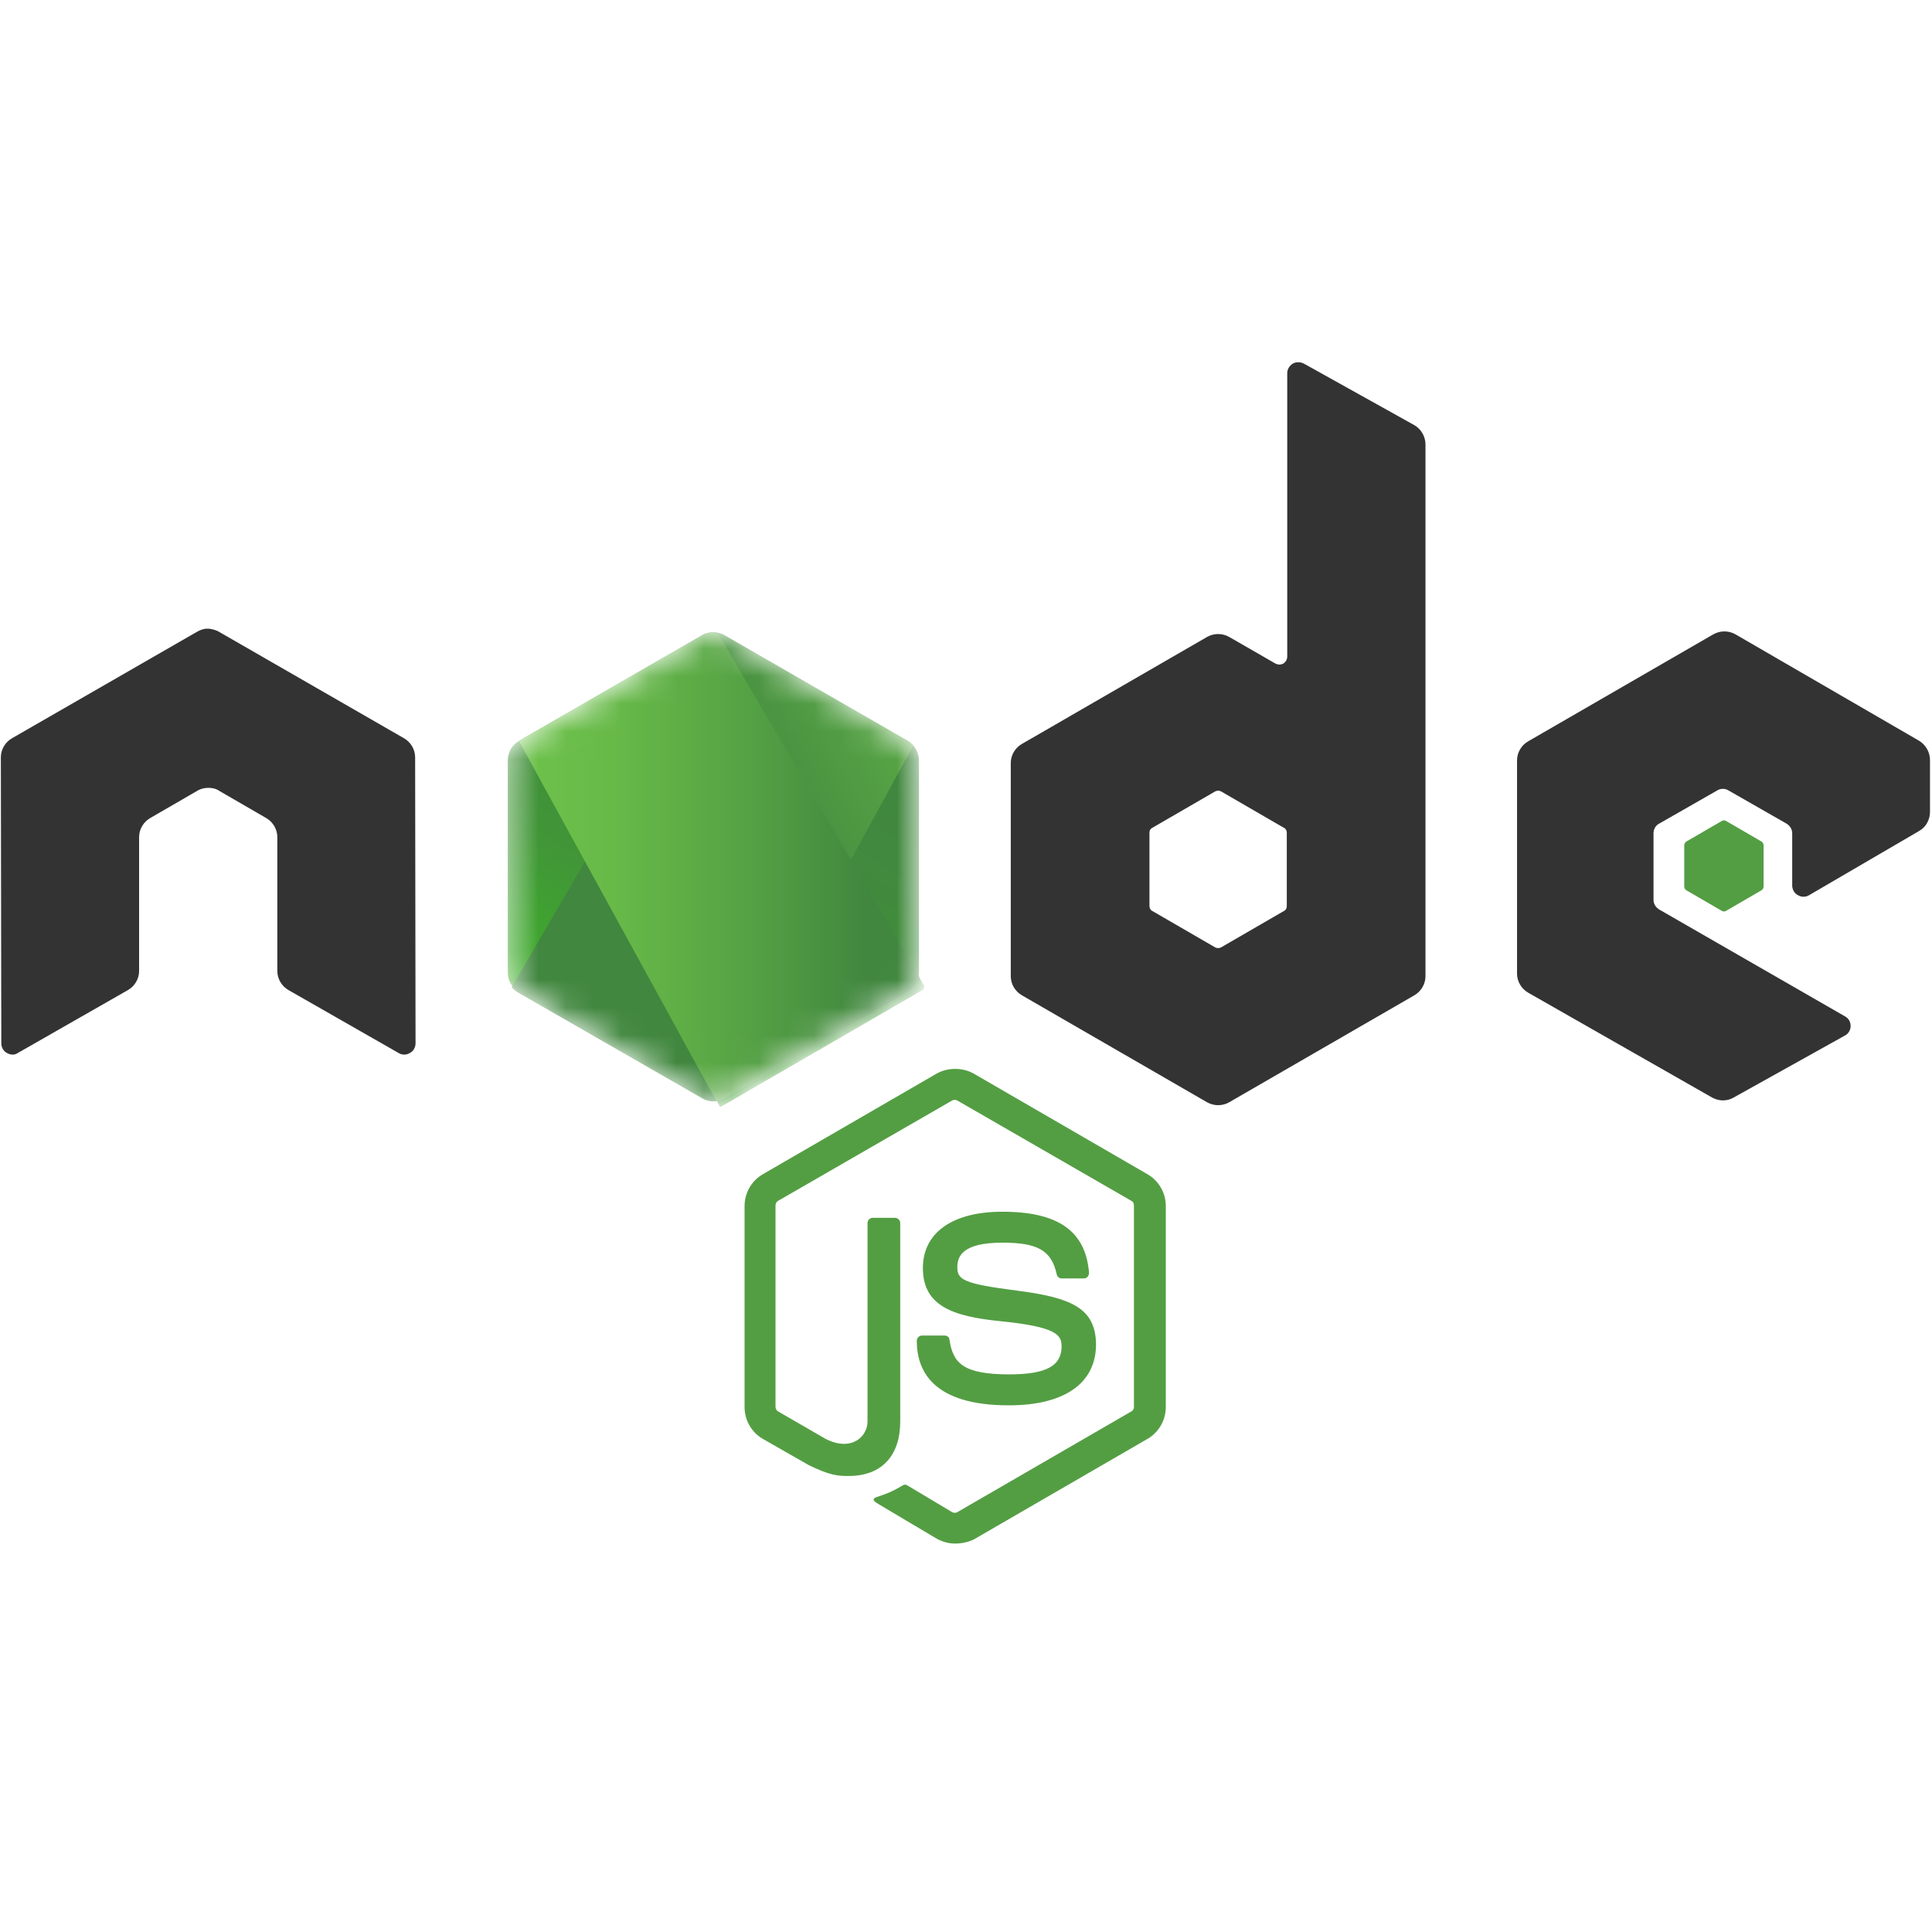 <svg width="70" height="70" viewBox="0 0 70 70" fill="none" xmlns="http://www.w3.org/2000/svg">
<path d="M34.607 55.926C34.371 55.926 34.149 55.863 33.944 55.752L31.843 54.504C31.527 54.33 31.685 54.267 31.779 54.236C32.206 54.093 32.285 54.062 32.727 53.809C32.775 53.777 32.838 53.793 32.885 53.825L34.497 54.788C34.56 54.82 34.639 54.82 34.686 54.788L40.99 51.139C41.054 51.107 41.085 51.044 41.085 50.965V43.682C41.085 43.602 41.054 43.539 40.99 43.508L34.686 39.874C34.623 39.842 34.544 39.842 34.497 39.874L28.193 43.508C28.13 43.539 28.098 43.618 28.098 43.681V50.965C28.098 51.028 28.13 51.107 28.193 51.139L29.915 52.134C30.847 52.608 31.432 52.055 31.432 51.502V44.313C31.432 44.219 31.511 44.124 31.622 44.124H32.427C32.522 44.124 32.617 44.203 32.617 44.313V51.502C32.617 52.75 31.938 53.477 30.753 53.477C30.389 53.477 30.105 53.477 29.299 53.082L27.64 52.134C27.229 51.897 26.977 51.455 26.977 50.981V43.697C26.977 43.223 27.229 42.781 27.64 42.544L33.944 38.894C34.339 38.673 34.876 38.673 35.271 38.894L41.575 42.544C41.986 42.781 42.239 43.223 42.239 43.697V50.981C42.239 51.455 41.986 51.897 41.575 52.134L35.271 55.784C35.066 55.879 34.829 55.926 34.607 55.926ZM36.551 50.918C33.786 50.918 33.217 49.654 33.217 48.579C33.217 48.484 33.296 48.39 33.407 48.39H34.228C34.323 48.39 34.402 48.453 34.402 48.548C34.529 49.385 34.892 49.796 36.567 49.796C37.894 49.796 38.463 49.496 38.463 48.785C38.463 48.374 38.305 48.074 36.235 47.868C34.513 47.694 33.438 47.315 33.438 45.941C33.438 44.661 34.513 43.903 36.314 43.903C38.336 43.903 39.332 44.598 39.458 46.114C39.458 46.162 39.442 46.209 39.411 46.257C39.379 46.288 39.332 46.32 39.284 46.32H38.463C38.384 46.32 38.305 46.257 38.289 46.178C38.099 45.309 37.609 45.024 36.314 45.024C34.86 45.024 34.686 45.53 34.686 45.909C34.686 46.367 34.892 46.51 36.851 46.762C38.794 47.015 39.711 47.379 39.711 48.737C39.695 50.128 38.557 50.918 36.551 50.918Z" fill="#539E43"/>
<path d="M15.041 27.439C15.041 27.155 14.883 26.886 14.63 26.744L7.931 22.889C7.82 22.826 7.694 22.794 7.568 22.778H7.504C7.378 22.778 7.252 22.826 7.141 22.889L0.442 26.744C0.189 26.886 0.031 27.155 0.031 27.439L0.047 37.803C0.047 37.946 0.126 38.088 0.252 38.151C0.379 38.23 0.537 38.23 0.647 38.151L4.629 35.876C4.882 35.734 5.04 35.465 5.04 35.181V30.331C5.04 30.046 5.198 29.777 5.45 29.635L7.141 28.656C7.267 28.577 7.41 28.545 7.552 28.545C7.694 28.545 7.836 28.577 7.947 28.656L9.637 29.635C9.89 29.777 10.048 30.046 10.048 30.331V35.181C10.048 35.465 10.206 35.734 10.459 35.876L14.44 38.151C14.567 38.23 14.725 38.23 14.851 38.151C14.977 38.088 15.056 37.946 15.056 37.803L15.041 27.439ZM47.239 13.172C47.113 13.109 46.955 13.109 46.844 13.172C46.718 13.252 46.639 13.378 46.639 13.52V23.79C46.639 23.884 46.592 23.979 46.497 24.042C46.402 24.09 46.307 24.09 46.212 24.042L44.538 23.079C44.415 23.009 44.276 22.972 44.135 22.972C43.994 22.972 43.855 23.009 43.732 23.079L37.033 26.95C36.78 27.092 36.622 27.36 36.622 27.645V35.37C36.622 35.655 36.78 35.923 37.033 36.066L43.732 39.936C43.855 40.006 43.994 40.043 44.135 40.043C44.276 40.043 44.415 40.006 44.538 39.936L51.237 36.066C51.489 35.923 51.648 35.655 51.648 35.37V16.111C51.648 15.811 51.489 15.543 51.237 15.4L47.239 13.172ZM46.623 32.827C46.623 32.906 46.592 32.969 46.529 33.001L44.238 34.328C44.206 34.343 44.17 34.351 44.135 34.351C44.099 34.351 44.064 34.343 44.032 34.328L41.741 33.001C41.678 32.969 41.647 32.89 41.647 32.827V30.172C41.647 30.093 41.678 30.03 41.741 29.999L44.032 28.672C44.064 28.656 44.099 28.648 44.135 28.648C44.17 28.648 44.206 28.656 44.238 28.672L46.529 29.999C46.592 30.03 46.623 30.109 46.623 30.172V32.827ZM69.532 30.109C69.785 29.967 69.927 29.698 69.927 29.414V27.534C69.927 27.25 69.769 26.981 69.532 26.839L62.881 22.984C62.758 22.914 62.619 22.877 62.478 22.877C62.337 22.877 62.198 22.914 62.075 22.984L55.376 26.855C55.123 26.997 54.965 27.265 54.965 27.55V35.276C54.965 35.56 55.123 35.828 55.376 35.971L62.028 39.763C62.281 39.905 62.581 39.905 62.818 39.763L66.846 37.519C66.973 37.456 67.052 37.314 67.052 37.172C67.052 37.029 66.973 36.887 66.846 36.824L60.116 32.953C59.989 32.874 59.91 32.748 59.91 32.606V30.189C59.91 30.046 59.989 29.904 60.116 29.841L62.217 28.64C62.279 28.601 62.35 28.581 62.423 28.581C62.495 28.581 62.566 28.601 62.628 28.64L64.729 29.841C64.856 29.92 64.935 30.046 64.935 30.189V32.084C64.935 32.227 65.014 32.369 65.14 32.432C65.266 32.511 65.424 32.511 65.551 32.432L69.532 30.109Z" fill="#333333"/>
<path d="M62.382 29.746C62.406 29.731 62.433 29.723 62.461 29.723C62.489 29.723 62.517 29.731 62.54 29.746L63.82 30.489C63.867 30.52 63.899 30.568 63.899 30.631V32.116C63.899 32.179 63.867 32.227 63.82 32.258L62.54 33.001C62.517 33.016 62.489 33.025 62.461 33.025C62.433 33.025 62.406 33.016 62.382 33.001L61.102 32.258C61.055 32.227 61.023 32.179 61.023 32.116V30.631C61.023 30.568 61.055 30.52 61.102 30.489L62.382 29.746Z" fill="#539E43"/>
<mask id="mask0_4173_30686" style="mask-type:alpha" maskUnits="userSpaceOnUse" x="18" y="22" width="16" height="18">
<path d="M26.251 23.015C26.128 22.945 25.989 22.908 25.848 22.908C25.707 22.908 25.568 22.945 25.445 23.015L18.794 26.854C18.541 26.996 18.398 27.265 18.398 27.549V35.243C18.398 35.528 18.557 35.796 18.794 35.938L25.445 39.778C25.568 39.847 25.707 39.884 25.848 39.884C25.989 39.884 26.128 39.847 26.251 39.778L32.902 35.938C33.155 35.796 33.297 35.528 33.297 35.243V27.549C33.297 27.265 33.139 26.996 32.902 26.854L26.251 23.015Z" fill="white"/>
</mask>
<g mask="url(#mask0_4173_30686)">
<path d="M26.251 23.015C26.128 22.945 25.989 22.908 25.848 22.908C25.707 22.908 25.568 22.945 25.445 23.015L18.794 26.854C18.541 26.996 18.398 27.265 18.398 27.549V35.243C18.398 35.528 18.557 35.796 18.794 35.938L25.445 39.778C25.568 39.847 25.707 39.884 25.848 39.884C25.989 39.884 26.128 39.847 26.251 39.778L32.902 35.938C33.155 35.796 33.297 35.528 33.297 35.243V27.549C33.297 27.265 33.139 26.996 32.902 26.854L26.251 23.015Z" fill="url(#paint0_linear_4173_30686)"/>
<path d="M32.916 26.856L26.233 23.017C26.168 22.983 26.099 22.957 26.028 22.938L18.539 35.767C18.601 35.842 18.676 35.907 18.76 35.956L25.443 39.795C25.633 39.906 25.854 39.938 26.059 39.874L33.09 27.014C33.043 26.951 32.98 26.903 32.916 26.856Z" fill="url(#paint1_linear_4173_30686)"/>
<path fill-rule="evenodd" clip-rule="evenodd" d="M32.937 35.939C33.127 35.829 33.269 35.639 33.332 35.434L26.001 22.921C25.812 22.889 25.606 22.905 25.433 23.015L18.797 26.839L25.954 39.889C26.058 39.872 26.159 39.84 26.254 39.794L32.937 35.939Z" fill="url(#paint2_linear_4173_30686)"/>
<path fill-rule="evenodd" clip-rule="evenodd" d="M32.936 35.939L26.269 39.779C26.175 39.827 26.073 39.859 25.969 39.873L26.095 40.11L33.489 35.829V35.734L33.3 35.418C33.268 35.639 33.126 35.829 32.936 35.939Z" fill="url(#paint3_linear_4173_30686)"/>
<path fill-rule="evenodd" clip-rule="evenodd" d="M32.936 35.939L26.269 39.779C26.175 39.827 26.073 39.859 25.969 39.873L26.095 40.11L33.489 35.829V35.734L33.3 35.418C33.268 35.639 33.126 35.829 32.936 35.939Z" fill="url(#paint4_linear_4173_30686)"/>
</g>
<defs>
<linearGradient id="paint0_linear_4173_30686" x1="28.558" y1="25.877" x2="21.267" y2="37.333" gradientUnits="userSpaceOnUse">
<stop stop-color="#41873F"/>
<stop offset="0.329" stop-color="#418B3D"/>
<stop offset="0.635" stop-color="#419637"/>
<stop offset="0.932" stop-color="#3FA92D"/>
<stop offset="1" stop-color="#3FAE2A"/>
</linearGradient>
<linearGradient id="paint1_linear_4173_30686" x1="24.836" y1="32.299" x2="43.095" y2="22.379" gradientUnits="userSpaceOnUse">
<stop offset="0.138" stop-color="#41873F"/>
<stop offset="0.403" stop-color="#54A044"/>
<stop offset="0.714" stop-color="#66B848"/>
<stop offset="0.908" stop-color="#6CC04A"/>
</linearGradient>
<linearGradient id="paint2_linear_4173_30686" x1="18.159" y1="31.397" x2="33.55" y2="31.397" gradientUnits="userSpaceOnUse">
<stop offset="0.092" stop-color="#6CC04A"/>
<stop offset="0.286" stop-color="#66B848"/>
<stop offset="0.597" stop-color="#54A044"/>
<stop offset="0.862" stop-color="#41873F"/>
</linearGradient>
<linearGradient id="paint3_linear_4173_30686" x1="18.158" y1="37.777" x2="33.549" y2="37.777" gradientUnits="userSpaceOnUse">
<stop offset="0.092" stop-color="#6CC04A"/>
<stop offset="0.286" stop-color="#66B848"/>
<stop offset="0.597" stop-color="#54A044"/>
<stop offset="0.862" stop-color="#41873F"/>
</linearGradient>
<linearGradient id="paint4_linear_4173_30686" x1="35.791" y1="25.514" x2="31.892" y2="45.945" gradientUnits="userSpaceOnUse">
<stop stop-color="#41873F"/>
<stop offset="0.329" stop-color="#418B3D"/>
<stop offset="0.635" stop-color="#419637"/>
<stop offset="0.932" stop-color="#3FA92D"/>
<stop offset="1" stop-color="#3FAE2A"/>
</linearGradient>
</defs>
</svg>
